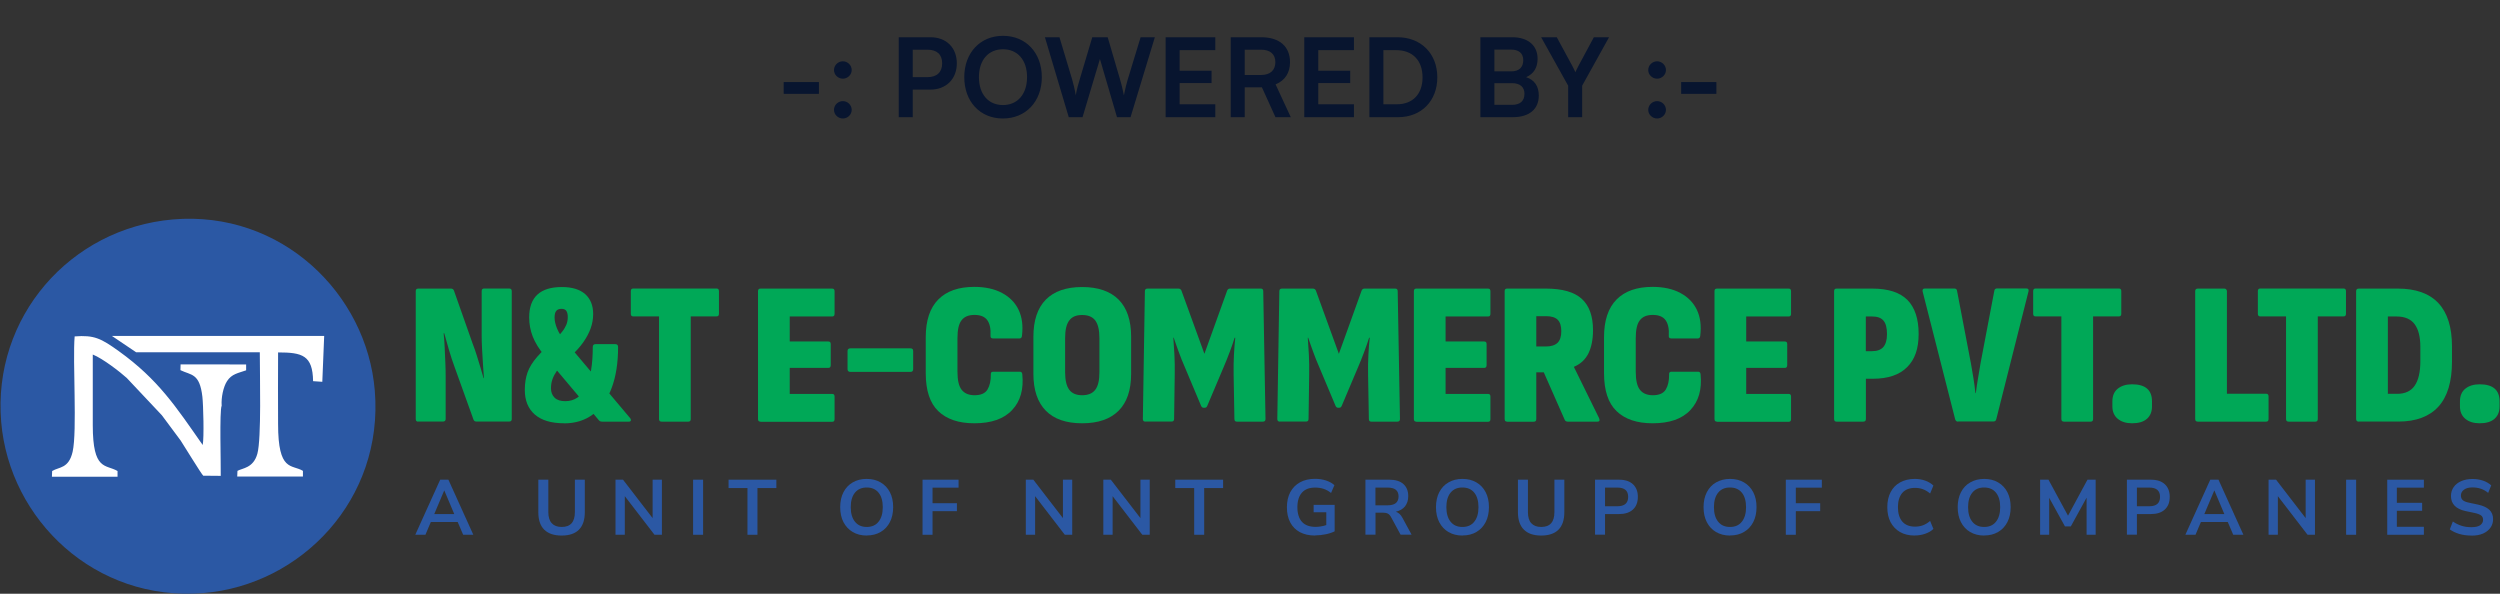 <svg width="320" height="76" viewBox="0 0 320 76" fill="none" xmlns="http://www.w3.org/2000/svg">
<rect x="0" y="0" width="320" height="76" fill="#333333" stroke="none"/>
<path d="M100.313 12.018V10.506H104.821V12.018H100.313ZM107.884 10.072C107.268 10.072 106.75 9.568 106.75 8.966C106.75 8.35 107.268 7.846 107.884 7.846C108.5 7.846 109.018 8.35 109.018 8.966C109.018 9.568 108.5 10.072 107.884 10.072ZM107.884 15.168C107.268 15.168 106.75 14.664 106.75 14.062C106.75 13.446 107.268 12.942 107.884 12.942C108.5 12.942 109.018 13.446 109.018 14.062C109.018 14.664 108.5 15.168 107.884 15.168ZM119.085 11.472H116.831V15H115.039V4.766H119.085C121.143 4.766 122.473 6.11 122.473 8.112C122.473 10.086 121.129 11.472 119.085 11.472ZM118.735 6.362H116.831V9.876H118.707C119.939 9.876 120.597 9.218 120.597 8.098C120.597 6.978 119.925 6.362 118.735 6.362ZM133.353 9.876C133.353 12.984 131.309 15.168 128.369 15.168C125.443 15.168 123.427 12.998 123.427 9.876C123.427 6.768 125.457 4.584 128.383 4.584C131.309 4.584 133.353 6.754 133.353 9.876ZM131.463 9.876C131.463 7.692 130.259 6.306 128.383 6.306C126.507 6.306 125.303 7.692 125.303 9.876C125.303 12.06 126.507 13.446 128.383 13.446C130.259 13.446 131.463 12.032 131.463 9.876ZM136.801 15L133.749 4.766H135.611L137.235 10.17C137.389 10.73 137.543 11.304 137.697 12.2C137.865 11.29 138.019 10.758 138.201 10.17L139.811 4.766H141.785L143.367 10.17C143.535 10.744 143.689 11.332 143.857 12.2C144.053 11.248 144.193 10.702 144.347 10.184L145.999 4.766H147.819L144.711 15H142.975L140.791 7.552L138.565 15H136.801ZM155.557 15H149.201V4.766H155.557V6.418H150.993V9.05H155.081V10.632H150.993V13.348H155.557V15ZM159.326 15H157.534V4.766H161.44C163.764 4.766 165.122 5.942 165.122 7.958C165.122 9.33 164.478 10.31 163.274 10.8L165.22 15H163.26L161.524 11.178H159.326V15ZM159.326 6.362V9.596H161.44C162.574 9.596 163.246 8.994 163.246 7.958C163.246 6.936 162.574 6.362 161.44 6.362H159.326ZM173.304 15H166.948V4.766H173.304V6.418H168.74V9.05H172.828V10.632H168.74V13.348H173.304V15ZM178.964 15H175.282V4.766H178.866C181.89 4.766 183.976 6.852 183.976 9.904C183.976 12.914 181.932 15 178.964 15ZM178.698 6.418H177.074V13.348H178.796C180.84 13.348 182.086 12.032 182.086 9.904C182.086 7.734 180.812 6.418 178.698 6.418ZM189.489 15V4.766H193.563C195.579 4.766 196.811 5.816 196.811 7.524C196.811 8.658 196.307 9.47 195.341 9.876C196.419 10.226 196.965 11.038 196.965 12.228C196.965 13.978 195.747 15 193.633 15H189.489ZM193.409 6.348H191.281V9.134H193.451C194.431 9.134 194.977 8.616 194.977 7.706C194.977 6.824 194.417 6.348 193.409 6.348ZM193.563 10.646H191.281V13.418H193.563C194.571 13.418 195.131 12.928 195.131 12.004C195.131 11.136 194.557 10.646 193.563 10.646ZM200.724 10.968L197.266 4.766H199.268L201.284 8.49C201.438 8.77 201.536 8.994 201.648 9.246C201.774 8.994 201.83 8.826 202.012 8.49L204.014 4.766H205.96L202.516 10.968V15H200.724V10.968ZM212.108 10.072C211.492 10.072 210.974 9.568 210.974 8.966C210.974 8.35 211.492 7.846 212.108 7.846C212.724 7.846 213.242 8.35 213.242 8.966C213.242 9.568 212.724 10.072 212.108 10.072ZM212.108 15.168C211.492 15.168 210.974 14.664 210.974 14.062C210.974 13.446 211.492 12.942 212.108 12.942C212.724 12.942 213.242 13.446 213.242 14.062C213.242 14.664 212.724 15.168 212.108 15.168ZM215.189 12.018V10.506H219.697V12.018H215.189Z" fill="#08152F"/>
<g clip-path="url(#clip0_1_95)">
<path d="M53.525 53.97C53.315 53.97 53.215 53.86 53.215 53.63V37.28C53.215 37.05 53.315 36.94 53.525 36.94H57.735C57.905 36.94 58.025 37.02 58.095 37.17L60.515 44.03C60.685 44.46 60.855 44.95 61.025 45.49C61.185 46.03 61.355 46.55 61.505 47.06C61.665 47.57 61.795 48.02 61.895 48.4H61.945C61.915 47.95 61.875 47.39 61.825 46.71C61.785 46.03 61.745 45.36 61.705 44.68C61.665 44 61.655 43.44 61.655 42.99V37.27C61.655 37.04 61.755 36.93 61.965 36.93H65.165C65.395 36.93 65.505 37.04 65.505 37.27V53.62C65.505 53.85 65.395 53.96 65.165 53.96H60.975C60.805 53.96 60.685 53.88 60.615 53.73L58.195 47C57.935 46.31 57.695 45.57 57.465 44.78C57.235 43.99 57.035 43.28 56.865 42.66H56.785C56.835 43.15 56.885 43.73 56.915 44.41C56.945 45.09 56.975 45.77 57.005 46.44C57.035 47.11 57.045 47.69 57.045 48.19V53.62C57.045 53.85 56.925 53.96 56.685 53.96H53.515L53.525 53.97Z" fill="#00A857"/>
<path d="M72.215 54.18C70.555 54.18 69.295 53.8 68.445 53.05C67.595 52.3 67.175 51.25 67.175 49.92C67.175 49.07 67.295 48.32 67.525 47.67C67.755 47.02 68.165 46.36 68.745 45.69C69.325 45.02 70.115 44.26 71.095 43.41L72.185 46.3C71.835 46.72 71.535 47.1 71.285 47.46C71.035 47.82 70.845 48.17 70.715 48.54C70.585 48.91 70.525 49.29 70.525 49.71C70.525 50.21 70.685 50.61 70.995 50.91C71.305 51.21 71.755 51.35 72.345 51.35C73.525 51.35 74.405 50.76 74.995 49.57C75.585 48.38 75.875 46.66 75.875 44.41C75.875 44.17 75.995 44.05 76.235 44.05H78.755C78.995 44.05 79.115 44.17 79.115 44.41C79.115 46.44 78.845 48.18 78.295 49.65C77.745 51.11 76.965 52.24 75.925 53.02C74.895 53.8 73.655 54.19 72.195 54.19L72.215 54.18ZM77.075 53.97C76.885 53.97 76.745 53.91 76.655 53.79L69.715 45.55C69.005 44.68 68.495 43.86 68.195 43.09C67.895 42.32 67.735 41.5 67.735 40.63C67.735 39.33 68.085 38.36 68.785 37.71C69.485 37.06 70.535 36.74 71.915 36.74C73.215 36.74 74.205 37.04 74.895 37.64C75.575 38.24 75.925 39.09 75.925 40.2C75.925 40.82 75.815 41.43 75.605 42.03C75.385 42.63 75.075 43.22 74.665 43.8C74.255 44.38 73.745 44.96 73.115 45.53L71.035 43.5C71.395 43.12 71.705 42.78 71.945 42.47C72.185 42.17 72.365 41.86 72.495 41.56C72.615 41.26 72.675 40.93 72.675 40.59C72.675 40.25 72.615 39.98 72.495 39.8C72.375 39.62 72.165 39.53 71.875 39.53C71.565 39.53 71.335 39.62 71.195 39.8C71.055 39.98 70.985 40.26 70.985 40.64C70.985 41.07 71.095 41.56 71.315 42.08C71.535 42.61 71.855 43.12 72.295 43.6L80.665 53.53C80.755 53.65 80.775 53.76 80.745 53.84C80.715 53.93 80.625 53.97 80.485 53.97H77.075Z" fill="#00A857"/>
<path d="M84.695 53.97C84.465 53.97 84.355 53.86 84.355 53.63V40.5H81.055C80.845 40.5 80.745 40.39 80.745 40.16V37.27C80.745 37.04 80.845 36.93 81.055 36.93H91.715C91.925 36.93 92.025 37.04 92.025 37.27V40.16C92.025 40.39 91.925 40.5 91.715 40.5H88.415V53.63C88.415 53.86 88.315 53.97 88.105 53.97H84.695Z" fill="#00A857"/>
<path d="M97.335 53.97C97.125 53.97 97.025 53.86 97.025 53.63V37.28C97.025 37.05 97.125 36.94 97.335 36.94H106.515C106.725 36.94 106.825 37.05 106.825 37.28V40.17C106.825 40.4 106.725 40.51 106.515 40.51H101.085V43.71H106.025C106.235 43.71 106.335 43.82 106.335 44.05V46.73C106.335 46.97 106.235 47.09 106.025 47.09H101.085V50.42H106.515C106.725 50.42 106.825 50.53 106.825 50.76V53.65C106.825 53.88 106.725 53.99 106.515 53.99H97.335V53.97Z" fill="#00A857"/>
<path d="M108.845 47.6C108.605 47.6 108.485 47.48 108.485 47.24V44.93C108.485 44.71 108.605 44.59 108.845 44.59H116.545C116.775 44.59 116.885 44.7 116.885 44.93V47.24C116.885 47.48 116.775 47.6 116.545 47.6H108.845Z" fill="#00A857"/>
<path d="M124.705 54.18C122.715 54.18 121.175 53.66 120.105 52.63C119.025 51.6 118.495 49.97 118.495 47.75V43.17C118.495 41.02 119.035 39.41 120.105 38.33C121.175 37.25 122.715 36.72 124.705 36.72C126.105 36.72 127.295 36.98 128.265 37.5C129.235 38.02 129.945 38.74 130.385 39.67C130.825 40.6 130.965 41.69 130.815 42.96C130.795 43.2 130.695 43.32 130.505 43.32H127.095C126.865 43.32 126.765 43.2 126.785 42.96C126.835 42.11 126.705 41.46 126.385 41C126.065 40.54 125.515 40.31 124.735 40.31C123.955 40.31 123.435 40.54 123.085 40.99C122.725 41.44 122.555 42.2 122.555 43.28V47.57C122.555 48.68 122.735 49.46 123.105 49.91C123.465 50.36 124.015 50.59 124.745 50.59C125.555 50.59 126.115 50.34 126.405 49.85C126.695 49.36 126.835 48.72 126.825 47.94C126.805 47.7 126.905 47.58 127.115 47.58H130.545C130.735 47.58 130.835 47.69 130.855 47.92C131.045 49.83 130.615 51.35 129.555 52.48C128.495 53.62 126.885 54.18 124.715 54.18H124.705Z" fill="#00A857"/>
<path d="M138.515 54.18C136.465 54.18 134.915 53.64 133.865 52.57C132.805 51.49 132.275 49.92 132.275 47.84V43.11C132.275 41.01 132.805 39.43 133.865 38.35C134.925 37.28 136.475 36.74 138.515 36.74C140.555 36.74 142.115 37.28 143.185 38.35C144.255 39.43 144.785 41.01 144.785 43.11V47.84C144.785 49.92 144.255 51.5 143.185 52.57C142.115 53.64 140.565 54.18 138.515 54.18ZM138.515 50.59C139.275 50.59 139.835 50.36 140.195 49.89C140.555 49.42 140.725 48.68 140.725 47.65V43.28C140.725 42.24 140.545 41.49 140.195 41.02C139.835 40.55 139.285 40.32 138.515 40.32C137.745 40.32 137.215 40.55 136.865 41.02C136.505 41.49 136.335 42.24 136.335 43.28V47.65C136.335 48.67 136.515 49.42 136.865 49.89C137.215 50.36 137.775 50.59 138.515 50.59Z" fill="#00A857"/>
<path d="M146.625 53.97C146.395 53.97 146.285 53.86 146.285 53.63L146.545 37.28C146.545 37.05 146.655 36.94 146.885 36.94H150.835C151.025 36.94 151.155 37.03 151.225 37.2L154.165 45.29L157.075 37.2C157.145 37.03 157.265 36.94 157.435 36.94H161.385C161.595 36.94 161.695 37.05 161.695 37.28L161.985 53.63C161.985 53.86 161.875 53.97 161.645 53.97H158.315C158.105 53.97 158.005 53.86 158.005 53.63L157.905 48.01C157.885 47.06 157.905 46.19 157.945 45.41C157.985 44.63 158.045 43.9 158.115 43.23H158.035C157.845 43.84 157.625 44.46 157.385 45.1C157.145 45.74 156.895 46.37 156.635 46.97L154.525 51.96C154.455 52.12 154.355 52.19 154.215 52.19H154.055C153.915 52.19 153.815 52.11 153.745 51.96L151.635 46.94C151.375 46.35 151.125 45.73 150.895 45.09C150.665 44.45 150.435 43.83 150.235 43.22H150.185C150.235 43.88 150.285 44.6 150.325 45.39C150.365 46.18 150.385 47.05 150.365 48L150.285 53.62C150.285 53.85 150.175 53.96 149.945 53.96H146.615L146.625 53.97Z" fill="#00A857"/>
<path d="M163.835 53.97C163.605 53.97 163.495 53.86 163.495 53.63L163.755 37.28C163.755 37.05 163.865 36.94 164.095 36.94H168.045C168.235 36.94 168.365 37.03 168.435 37.2L171.375 45.29L174.285 37.2C174.355 37.03 174.475 36.94 174.645 36.94H178.595C178.805 36.94 178.905 37.05 178.905 37.28L179.195 53.63C179.195 53.86 179.085 53.97 178.855 53.97H175.525C175.315 53.97 175.215 53.86 175.215 53.63L175.115 48.01C175.095 47.06 175.115 46.19 175.155 45.41C175.195 44.63 175.255 43.9 175.325 43.23H175.245C175.055 43.84 174.835 44.46 174.595 45.1C174.355 45.74 174.105 46.37 173.845 46.97L171.735 51.96C171.665 52.12 171.565 52.19 171.425 52.19H171.265C171.125 52.19 171.025 52.11 170.955 51.96L168.845 46.94C168.585 46.35 168.335 45.73 168.105 45.09C167.875 44.45 167.645 43.83 167.445 43.22H167.395C167.445 43.88 167.495 44.6 167.535 45.39C167.575 46.18 167.595 47.05 167.575 48L167.495 53.62C167.495 53.85 167.385 53.96 167.155 53.96H163.825L163.835 53.97Z" fill="#00A857"/>
<path d="M181.285 53.97C181.075 53.97 180.975 53.86 180.975 53.63V37.28C180.975 37.05 181.075 36.94 181.285 36.94H190.465C190.675 36.94 190.775 37.05 190.775 37.28V40.17C190.775 40.4 190.675 40.51 190.465 40.51H185.035V43.71H189.975C190.185 43.71 190.285 43.82 190.285 44.05V46.73C190.285 46.97 190.185 47.09 189.975 47.09H185.035V50.42H190.465C190.675 50.42 190.775 50.53 190.775 50.76V53.65C190.775 53.88 190.675 53.99 190.465 53.99H181.285V53.97Z" fill="#00A857"/>
<path d="M192.905 53.97C192.695 53.97 192.595 53.86 192.595 53.63V37.28C192.595 37.05 192.695 36.94 192.905 36.94H197.875C199.975 36.94 201.505 37.38 202.465 38.25C203.425 39.13 203.905 40.46 203.905 42.27C203.905 43.45 203.705 44.43 203.325 45.22C202.935 46.01 202.315 46.59 201.465 46.95V46.98L204.685 53.53C204.805 53.82 204.735 53.97 204.475 53.97H200.675C200.485 53.97 200.355 53.89 200.285 53.74L197.605 47.66H196.645V53.64C196.645 53.87 196.535 53.98 196.305 53.98H192.895L192.905 53.97ZM196.645 44.35H197.865C198.545 44.35 199.035 44.19 199.365 43.88C199.685 43.57 199.845 43.07 199.845 42.4C199.845 41.73 199.695 41.23 199.385 40.93C199.085 40.63 198.595 40.47 197.915 40.47H196.645V44.34V44.35Z" fill="#00A857"/>
<path d="M211.525 54.18C209.535 54.18 207.995 53.66 206.925 52.63C205.845 51.6 205.315 49.97 205.315 47.75V43.17C205.315 41.02 205.855 39.41 206.925 38.33C207.995 37.25 209.535 36.72 211.525 36.72C212.925 36.72 214.115 36.98 215.085 37.5C216.055 38.02 216.765 38.74 217.205 39.67C217.645 40.6 217.785 41.69 217.635 42.96C217.615 43.2 217.515 43.32 217.325 43.32H213.915C213.685 43.32 213.585 43.2 213.605 42.96C213.655 42.11 213.525 41.46 213.205 41C212.885 40.54 212.335 40.31 211.555 40.31C210.775 40.31 210.255 40.54 209.905 40.99C209.545 41.44 209.375 42.2 209.375 43.28V47.57C209.375 48.68 209.555 49.46 209.925 49.91C210.285 50.36 210.835 50.59 211.565 50.59C212.375 50.59 212.935 50.34 213.225 49.85C213.515 49.36 213.655 48.72 213.645 47.94C213.625 47.7 213.725 47.58 213.935 47.58H217.365C217.555 47.58 217.655 47.69 217.675 47.92C217.865 49.83 217.435 51.35 216.375 52.48C215.315 53.62 213.705 54.18 211.535 54.18H211.525Z" fill="#00A857"/>
<path d="M219.765 53.97C219.555 53.97 219.455 53.86 219.455 53.63V37.28C219.455 37.05 219.555 36.94 219.765 36.94H228.945C229.155 36.94 229.255 37.05 229.255 37.28V40.17C229.255 40.4 229.155 40.51 228.945 40.51H223.515V43.71H228.455C228.665 43.71 228.765 43.82 228.765 44.05V46.73C228.765 46.97 228.665 47.09 228.455 47.09H223.515V50.42H228.945C229.155 50.42 229.255 50.53 229.255 50.76V53.65C229.255 53.88 229.155 53.99 228.945 53.99H219.765V53.97Z" fill="#00A857"/>
<path d="M235.075 53.97C234.865 53.97 234.765 53.86 234.765 53.63V37.28C234.765 37.05 234.865 36.94 235.075 36.94H239.655C241.695 36.94 243.195 37.43 244.155 38.4C245.105 39.37 245.585 40.82 245.585 42.74C245.585 44.66 245.095 46.02 244.105 47C243.115 47.99 241.655 48.48 239.715 48.48H238.835V53.63C238.835 53.86 238.725 53.97 238.495 53.97H235.085H235.075ZM238.825 44.95H239.635C240.275 44.95 240.755 44.77 241.065 44.42C241.375 44.06 241.535 43.51 241.535 42.77C241.535 41.96 241.385 41.38 241.075 41.03C240.775 40.68 240.295 40.51 239.655 40.51H238.825V44.96V44.95Z" fill="#00A857"/>
<path d="M250.625 53.97C250.455 53.97 250.335 53.88 250.265 53.68L246.105 37.35C246.035 37.07 246.135 36.93 246.395 36.93H250.135C250.345 36.93 250.465 37.02 250.495 37.19L252.285 46.55C252.385 47.16 252.495 47.77 252.595 48.38C252.695 49 252.785 49.64 252.855 50.32H252.905C252.995 49.64 253.085 48.99 253.195 48.37C253.295 47.75 253.405 47.13 253.505 46.52L255.275 37.21C255.305 37.02 255.435 36.92 255.635 36.92H259.355C259.615 36.92 259.715 37.05 259.645 37.31L255.515 53.69C255.465 53.86 255.345 53.95 255.155 53.95H250.635L250.625 53.97Z" fill="#00A857"/>
<path d="M264.195 53.97C263.965 53.97 263.855 53.86 263.855 53.63V40.5H260.555C260.345 40.5 260.245 40.39 260.245 40.16V37.27C260.245 37.04 260.345 36.93 260.555 36.93H271.215C271.425 36.93 271.525 37.04 271.525 37.27V40.16C271.525 40.39 271.425 40.5 271.215 40.5H267.915V53.63C267.915 53.86 267.815 53.97 267.605 53.97H264.195Z" fill="#00A857"/>
<path d="M272.905 54.18C272.145 54.18 271.535 53.99 271.075 53.61C270.615 53.23 270.385 52.7 270.385 52.02V51.37C270.385 50.66 270.615 50.12 271.075 49.75C271.535 49.38 272.145 49.19 272.905 49.19C274.605 49.19 275.455 49.92 275.455 51.37V52.02C275.455 52.7 275.235 53.23 274.805 53.61C274.375 53.99 273.735 54.18 272.905 54.18Z" fill="#00A857"/>
<path d="M281.325 53.97C281.095 53.97 280.985 53.86 280.985 53.63V37.28C280.985 37.05 281.095 36.94 281.325 36.94H284.705C284.805 36.94 284.895 36.97 284.955 37.04C285.015 37.11 285.045 37.19 285.045 37.27V50.4H290.065C290.275 50.4 290.375 50.51 290.375 50.74V53.63C290.375 53.86 290.275 53.97 290.065 53.97H281.325Z" fill="#00A857"/>
<path d="M292.955 53.97C292.725 53.97 292.615 53.86 292.615 53.63V40.5H289.315C289.105 40.5 289.005 40.39 289.005 40.16V37.27C289.005 37.04 289.105 36.93 289.315 36.93H299.975C300.185 36.93 300.285 37.04 300.285 37.27V40.16C300.285 40.39 300.185 40.5 299.975 40.5H296.675V53.63C296.675 53.86 296.575 53.97 296.365 53.97H292.955Z" fill="#00A857"/>
<path d="M301.945 53.97C301.705 53.97 301.585 53.86 301.585 53.63V37.28C301.585 37.05 301.695 36.94 301.925 36.94H306.915C309.225 36.94 310.955 37.56 312.115 38.8C313.275 40.04 313.855 41.89 313.855 44.35V46.27C313.855 48.85 313.275 50.78 312.115 52.05C310.955 53.32 309.245 53.96 306.995 53.96H301.955L301.945 53.97ZM305.635 50.41H306.835C307.855 50.41 308.605 50.06 309.085 49.36C309.565 48.66 309.805 47.61 309.805 46.23V44.41C309.805 43.13 309.565 42.16 309.075 41.5C308.585 40.84 307.815 40.51 306.765 40.51H305.645V50.42L305.635 50.41Z" fill="#00A857"/>
<path d="M317.395 54.18C316.635 54.18 316.025 53.99 315.565 53.61C315.105 53.23 314.875 52.7 314.875 52.02V51.37C314.875 50.66 315.105 50.12 315.565 49.75C316.025 49.38 316.635 49.19 317.395 49.19C319.095 49.19 319.945 49.92 319.945 51.37V52.02C319.945 52.7 319.725 53.23 319.295 53.61C318.865 53.99 318.225 54.18 317.395 54.18Z" fill="#00A857"/>
<path d="M53.155 68.45L56.345 61.4H57.395L60.585 68.45H59.285L58.585 66.82H55.145L54.455 68.45H53.155ZM56.855 62.79L55.585 65.8H58.145L56.875 62.79H56.855Z" fill="#2B58A4"/>
<path d="M71.885 68.55C70.915 68.55 70.175 68.3 69.665 67.8C69.155 67.3 68.905 66.55 68.905 65.56V61.4H70.185V65.55C70.185 66.18 70.335 66.66 70.625 66.97C70.915 67.29 71.335 67.45 71.895 67.45C73.025 67.45 73.585 66.82 73.585 65.55V61.4H74.855V65.56C74.855 66.55 74.605 67.29 74.105 67.8C73.605 68.3 72.865 68.55 71.895 68.55H71.885Z" fill="#2B58A4"/>
<path d="M78.785 68.45V61.4H79.745L83.535 66.32V61.4H84.725V68.45H83.775L79.975 63.51V68.45H78.785Z" fill="#2B58A4"/>
<path d="M88.715 68.45V61.4H89.995V68.45H88.715Z" fill="#2B58A4"/>
<path d="M95.675 68.45V62.47H93.255V61.4H99.375V62.47H96.955V68.45H95.675Z" fill="#2B58A4"/>
<path d="M110.945 68.55C110.265 68.55 109.665 68.4 109.155 68.1C108.645 67.8 108.255 67.38 107.965 66.84C107.685 66.3 107.545 65.66 107.545 64.92C107.545 64.18 107.685 63.54 107.965 63C108.245 62.46 108.635 62.04 109.145 61.75C109.655 61.45 110.245 61.3 110.935 61.3C111.625 61.3 112.215 61.45 112.725 61.75C113.235 62.05 113.625 62.46 113.905 63C114.185 63.54 114.325 64.18 114.325 64.91C114.325 65.64 114.185 66.29 113.905 66.83C113.625 67.37 113.235 67.79 112.725 68.09C112.215 68.39 111.625 68.54 110.935 68.54L110.945 68.55ZM110.945 67.45C111.595 67.45 112.095 67.23 112.455 66.78C112.815 66.33 112.995 65.71 112.995 64.92C112.995 64.13 112.815 63.5 112.455 63.06C112.095 62.62 111.595 62.4 110.945 62.4C110.295 62.4 109.795 62.62 109.435 63.06C109.075 63.5 108.895 64.12 108.895 64.92C108.895 65.72 109.075 66.33 109.435 66.78C109.795 67.23 110.295 67.45 110.945 67.45Z" fill="#2B58A4"/>
<path d="M118.085 68.45V61.4H122.695V62.42H119.365V64.41H122.485V65.43H119.365V68.45H118.085Z" fill="#2B58A4"/>
<path d="M131.305 68.45V61.4H132.265L136.055 66.32V61.4H137.245V68.45H136.295L132.495 63.51V68.45H131.305Z" fill="#2B58A4"/>
<path d="M141.225 68.45V61.4H142.185L145.975 66.32V61.4H147.165V68.45H146.215L142.415 63.51V68.45H141.225Z" fill="#2B58A4"/>
<path d="M152.855 68.45V62.47H150.435V61.4H156.555V62.47H154.135V68.45H152.855Z" fill="#2B58A4"/>
<path d="M168.355 68.55C167.575 68.55 166.915 68.4 166.375 68.11C165.835 67.82 165.435 67.4 165.145 66.86C164.865 66.32 164.725 65.68 164.725 64.94C164.725 64.2 164.865 63.55 165.155 63C165.445 62.46 165.855 62.04 166.395 61.74C166.935 61.44 167.585 61.29 168.335 61.29C168.825 61.29 169.295 61.36 169.725 61.5C170.155 61.64 170.515 61.84 170.805 62.1L170.375 63.1C170.065 62.85 169.745 62.68 169.415 62.57C169.085 62.46 168.725 62.41 168.335 62.41C167.585 62.41 167.025 62.63 166.645 63.06C166.265 63.49 166.065 64.12 166.065 64.93C166.065 65.74 166.265 66.37 166.655 66.8C167.045 67.23 167.635 67.44 168.405 67.44C168.625 67.44 168.845 67.42 169.075 67.38C169.305 67.34 169.535 67.29 169.765 67.21V65.57H168.145V64.62H170.835V68.01C170.505 68.17 170.125 68.3 169.675 68.39C169.225 68.48 168.785 68.53 168.345 68.53L168.355 68.55Z" fill="#2B58A4"/>
<path d="M174.775 68.45V61.4H177.835C178.605 61.4 179.205 61.58 179.625 61.95C180.045 62.32 180.255 62.84 180.255 63.5C180.255 64.03 180.115 64.46 179.845 64.81C179.575 65.15 179.175 65.38 178.665 65.5C179.005 65.61 179.285 65.86 179.505 66.27L180.685 68.44H179.275L178.055 66.19C177.935 65.97 177.795 65.82 177.635 65.74C177.475 65.66 177.265 65.62 177.015 65.62H176.065V68.44H174.785L174.775 68.45ZM176.055 64.68H177.615C178.545 64.68 179.015 64.3 179.015 63.54C179.015 62.78 178.545 62.41 177.615 62.41H176.055V64.68Z" fill="#2B58A4"/>
<path d="M187.195 68.55C186.515 68.55 185.925 68.4 185.405 68.1C184.895 67.8 184.505 67.38 184.225 66.84C183.945 66.3 183.805 65.66 183.805 64.92C183.805 64.18 183.945 63.54 184.225 63C184.505 62.46 184.895 62.04 185.405 61.75C185.915 61.45 186.505 61.3 187.195 61.3C187.885 61.3 188.475 61.45 188.985 61.75C189.495 62.05 189.885 62.46 190.165 63C190.445 63.54 190.585 64.18 190.585 64.91C190.585 65.64 190.445 66.29 190.165 66.83C189.885 67.37 189.495 67.79 188.985 68.09C188.475 68.39 187.885 68.54 187.195 68.54V68.55ZM187.195 67.45C187.845 67.45 188.345 67.23 188.705 66.78C189.065 66.33 189.245 65.71 189.245 64.92C189.245 64.13 189.065 63.5 188.705 63.06C188.345 62.62 187.845 62.4 187.185 62.4C186.525 62.4 186.035 62.62 185.675 63.06C185.315 63.5 185.135 64.12 185.135 64.92C185.135 65.72 185.315 66.33 185.675 66.78C186.035 67.23 186.535 67.45 187.185 67.45H187.195Z" fill="#2B58A4"/>
<path d="M197.275 68.55C196.305 68.55 195.565 68.3 195.065 67.8C194.555 67.3 194.295 66.55 194.295 65.56V61.4H195.575V65.55C195.575 66.18 195.715 66.66 196.005 66.97C196.295 67.29 196.715 67.45 197.275 67.45C198.405 67.45 198.965 66.82 198.965 65.55V61.4H200.235V65.56C200.235 66.55 199.985 67.29 199.485 67.8C198.985 68.3 198.245 68.55 197.275 68.55Z" fill="#2B58A4"/>
<path d="M204.165 68.45V61.4H207.225C207.995 61.4 208.595 61.59 209.015 61.98C209.435 62.37 209.645 62.91 209.645 63.6C209.645 64.29 209.435 64.84 209.015 65.22C208.595 65.61 207.995 65.8 207.225 65.8H205.445V68.44H204.165V68.45ZM205.445 64.8H207.025C207.945 64.8 208.405 64.4 208.405 63.6C208.405 62.8 207.945 62.41 207.025 62.41H205.445V64.8Z" fill="#2B58A4"/>
<path d="M221.445 68.55C220.765 68.55 220.175 68.4 219.655 68.1C219.145 67.8 218.755 67.38 218.475 66.84C218.195 66.3 218.055 65.66 218.055 64.92C218.055 64.18 218.195 63.54 218.475 63C218.755 62.46 219.145 62.04 219.655 61.75C220.165 61.46 220.755 61.3 221.445 61.3C222.135 61.3 222.725 61.45 223.235 61.75C223.745 62.05 224.135 62.46 224.415 63C224.695 63.54 224.835 64.18 224.835 64.91C224.835 65.64 224.695 66.29 224.415 66.83C224.135 67.37 223.745 67.79 223.235 68.09C222.725 68.39 222.135 68.54 221.445 68.54V68.55ZM221.445 67.45C222.095 67.45 222.595 67.23 222.955 66.78C223.315 66.33 223.495 65.71 223.495 64.92C223.495 64.13 223.315 63.5 222.955 63.06C222.595 62.62 222.095 62.4 221.435 62.4C220.775 62.4 220.285 62.62 219.925 63.06C219.565 63.5 219.385 64.12 219.385 64.92C219.385 65.72 219.565 66.33 219.925 66.78C220.285 67.23 220.785 67.45 221.435 67.45H221.445Z" fill="#2B58A4"/>
<path d="M228.585 68.45V61.4H233.195V62.42H229.865V64.41H232.985V65.43H229.865V68.45H228.585Z" fill="#2B58A4"/>
<path d="M245.085 68.55C244.355 68.55 243.725 68.4 243.205 68.1C242.685 67.8 242.285 67.38 241.995 66.84C241.715 66.3 241.575 65.66 241.575 64.92C241.575 64.18 241.715 63.54 241.995 63C242.275 62.46 242.675 62.04 243.205 61.75C243.735 61.46 244.355 61.3 245.085 61.3C245.555 61.3 246.005 61.37 246.425 61.52C246.845 61.67 247.195 61.88 247.475 62.15L247.055 63.17C246.755 62.92 246.445 62.73 246.135 62.62C245.825 62.5 245.485 62.45 245.125 62.45C244.415 62.45 243.865 62.66 243.495 63.09C243.125 63.52 242.935 64.13 242.935 64.92C242.935 65.71 243.125 66.33 243.495 66.76C243.865 67.19 244.415 67.41 245.125 67.41C245.485 67.41 245.825 67.35 246.135 67.24C246.445 67.12 246.755 66.94 247.055 66.68L247.475 67.7C247.205 67.97 246.855 68.17 246.425 68.32C246.005 68.47 245.555 68.54 245.085 68.54V68.55Z" fill="#2B58A4"/>
<path d="M253.975 68.55C253.295 68.55 252.705 68.4 252.185 68.1C251.675 67.8 251.285 67.38 251.005 66.84C250.725 66.3 250.585 65.66 250.585 64.92C250.585 64.18 250.725 63.54 251.005 63C251.285 62.46 251.675 62.04 252.185 61.75C252.695 61.46 253.285 61.3 253.975 61.3C254.665 61.3 255.255 61.45 255.765 61.75C256.275 62.05 256.665 62.46 256.945 63C257.225 63.54 257.365 64.18 257.365 64.91C257.365 65.64 257.225 66.29 256.945 66.83C256.665 67.37 256.275 67.79 255.765 68.09C255.255 68.39 254.665 68.54 253.975 68.54V68.55ZM253.975 67.45C254.625 67.45 255.125 67.23 255.485 66.78C255.845 66.33 256.025 65.71 256.025 64.92C256.025 64.13 255.845 63.5 255.485 63.06C255.125 62.62 254.625 62.4 253.965 62.4C253.305 62.4 252.815 62.62 252.455 63.06C252.095 63.5 251.915 64.12 251.915 64.92C251.915 65.72 252.095 66.33 252.455 66.78C252.815 67.23 253.315 67.45 253.965 67.45H253.975Z" fill="#2B58A4"/>
<path d="M261.135 68.45V61.4H262.205L264.705 66.01L267.195 61.4H268.245V68.45H267.085V63.7L265.065 67.38H264.315L262.295 63.72V68.45H261.135Z" fill="#2B58A4"/>
<path d="M272.245 68.45V61.4H275.305C276.075 61.4 276.675 61.59 277.095 61.98C277.515 62.37 277.725 62.91 277.725 63.6C277.725 64.29 277.515 64.84 277.095 65.22C276.675 65.61 276.075 65.8 275.305 65.8H273.525V68.44H272.245V68.45ZM273.525 64.8H275.105C276.025 64.8 276.485 64.4 276.485 63.6C276.485 62.8 276.025 62.41 275.105 62.41H273.525V64.8Z" fill="#2B58A4"/>
<path d="M279.725 68.45L282.915 61.4H283.965L287.155 68.45H285.855L285.155 66.82H281.715L281.025 68.45H279.725ZM283.425 62.79L282.155 65.8H284.715L283.445 62.79H283.425Z" fill="#2B58A4"/>
<path d="M290.375 68.45V61.4H291.335L295.125 66.32V61.4H296.315V68.45H295.365L291.565 63.51V68.45H290.375Z" fill="#2B58A4"/>
<path d="M300.305 68.45V61.4H301.585V68.45H300.305Z" fill="#2B58A4"/>
<path d="M305.565 68.45V61.4H310.255V62.42H306.795V64.36H310.035V65.38H306.795V67.43H310.255V68.45H305.565Z" fill="#2B58A4"/>
<path d="M316.315 68.55C315.765 68.55 315.245 68.48 314.775 68.34C314.305 68.2 313.905 68 313.575 67.76L313.965 66.75C314.295 66.98 314.655 67.16 315.045 67.29C315.435 67.42 315.865 67.48 316.325 67.48C316.855 67.48 317.235 67.39 317.475 67.22C317.715 67.04 317.835 66.81 317.835 66.53C317.835 66.3 317.755 66.11 317.585 65.98C317.415 65.85 317.125 65.74 316.705 65.65L315.605 65.42C314.355 65.15 313.725 64.51 313.725 63.49C313.725 63.05 313.845 62.67 314.075 62.34C314.305 62.01 314.635 61.76 315.045 61.58C315.455 61.4 315.935 61.31 316.475 61.31C316.955 61.31 317.405 61.38 317.825 61.52C318.245 61.66 318.595 61.87 318.875 62.13L318.485 63.09C317.935 62.62 317.255 62.39 316.465 62.39C316.005 62.39 315.645 62.49 315.385 62.68C315.125 62.87 314.995 63.13 314.995 63.44C314.995 63.68 315.075 63.87 315.235 64.02C315.395 64.16 315.665 64.27 316.055 64.35L317.145 64.58C317.805 64.72 318.295 64.94 318.625 65.24C318.945 65.54 319.115 65.94 319.115 66.44C319.115 66.86 319.005 67.23 318.775 67.55C318.545 67.87 318.225 68.12 317.815 68.3C317.405 68.48 316.905 68.56 316.345 68.56L316.315 68.55Z" fill="#2B58A4"/>
<path fill-rule="evenodd" clip-rule="evenodd" d="M22.125 28.09C8.955 29.23 -0.985 40.63 0.155 54.03C1.215 66.53 12.175 77.06 26.045 75.91C38.595 74.87 49.115 63.9 47.975 50.02C46.955 37.52 35.935 26.9 22.125 28.09Z" fill="#2B58A4"/>
<path fill-rule="evenodd" clip-rule="evenodd" d="M33.255 45.11C33.255 48.03 33.475 56.13 32.945 58.07C32.435 59.93 31.025 59.91 30.395 60.27L30.365 61H38.775V60.27C37.335 59.4 35.595 60.44 35.595 54.28C35.595 51.23 35.565 48.16 35.595 45.11C38.695 45.11 40.025 45.48 40.075 48.79L41.255 48.87L41.495 43H14.325L17.425 45.09H33.245L33.255 45.11ZM26.035 60.89L28.255 60.91C28.285 59.56 28.075 52.52 28.375 51.93C28.295 50.9 28.585 49.51 29.065 48.78C29.665 47.85 30.495 47.76 31.505 47.4V46.65L23.115 46.64L23.095 47.38C24.465 48.05 25.555 47.73 25.905 50.78C26.025 51.82 26.135 56.05 25.945 56.96C22.515 52.05 20.265 48.59 15.225 44.96C12.915 43.3 12.055 42.87 9.555 43.06C9.285 46.21 9.895 55.2 9.295 57.83C8.795 60 7.555 59.75 6.675 60.29L6.645 61.02H15.045V60.29C13.525 59.4 11.875 60.31 11.875 54.42C11.875 51.41 11.875 48.4 11.875 45.38C13.175 45.9 15.375 47.61 16.225 48.38L20.715 53.15L23.125 56.39C23.485 56.92 25.795 60.73 26.035 60.91V60.89Z" fill="white"/>
</g>
<defs>
<clipPath id="clip0_1_95">
<rect width="319.87" height="48" fill="white" transform="translate(0.065 28)"/>
</clipPath>
</defs>
</svg>
